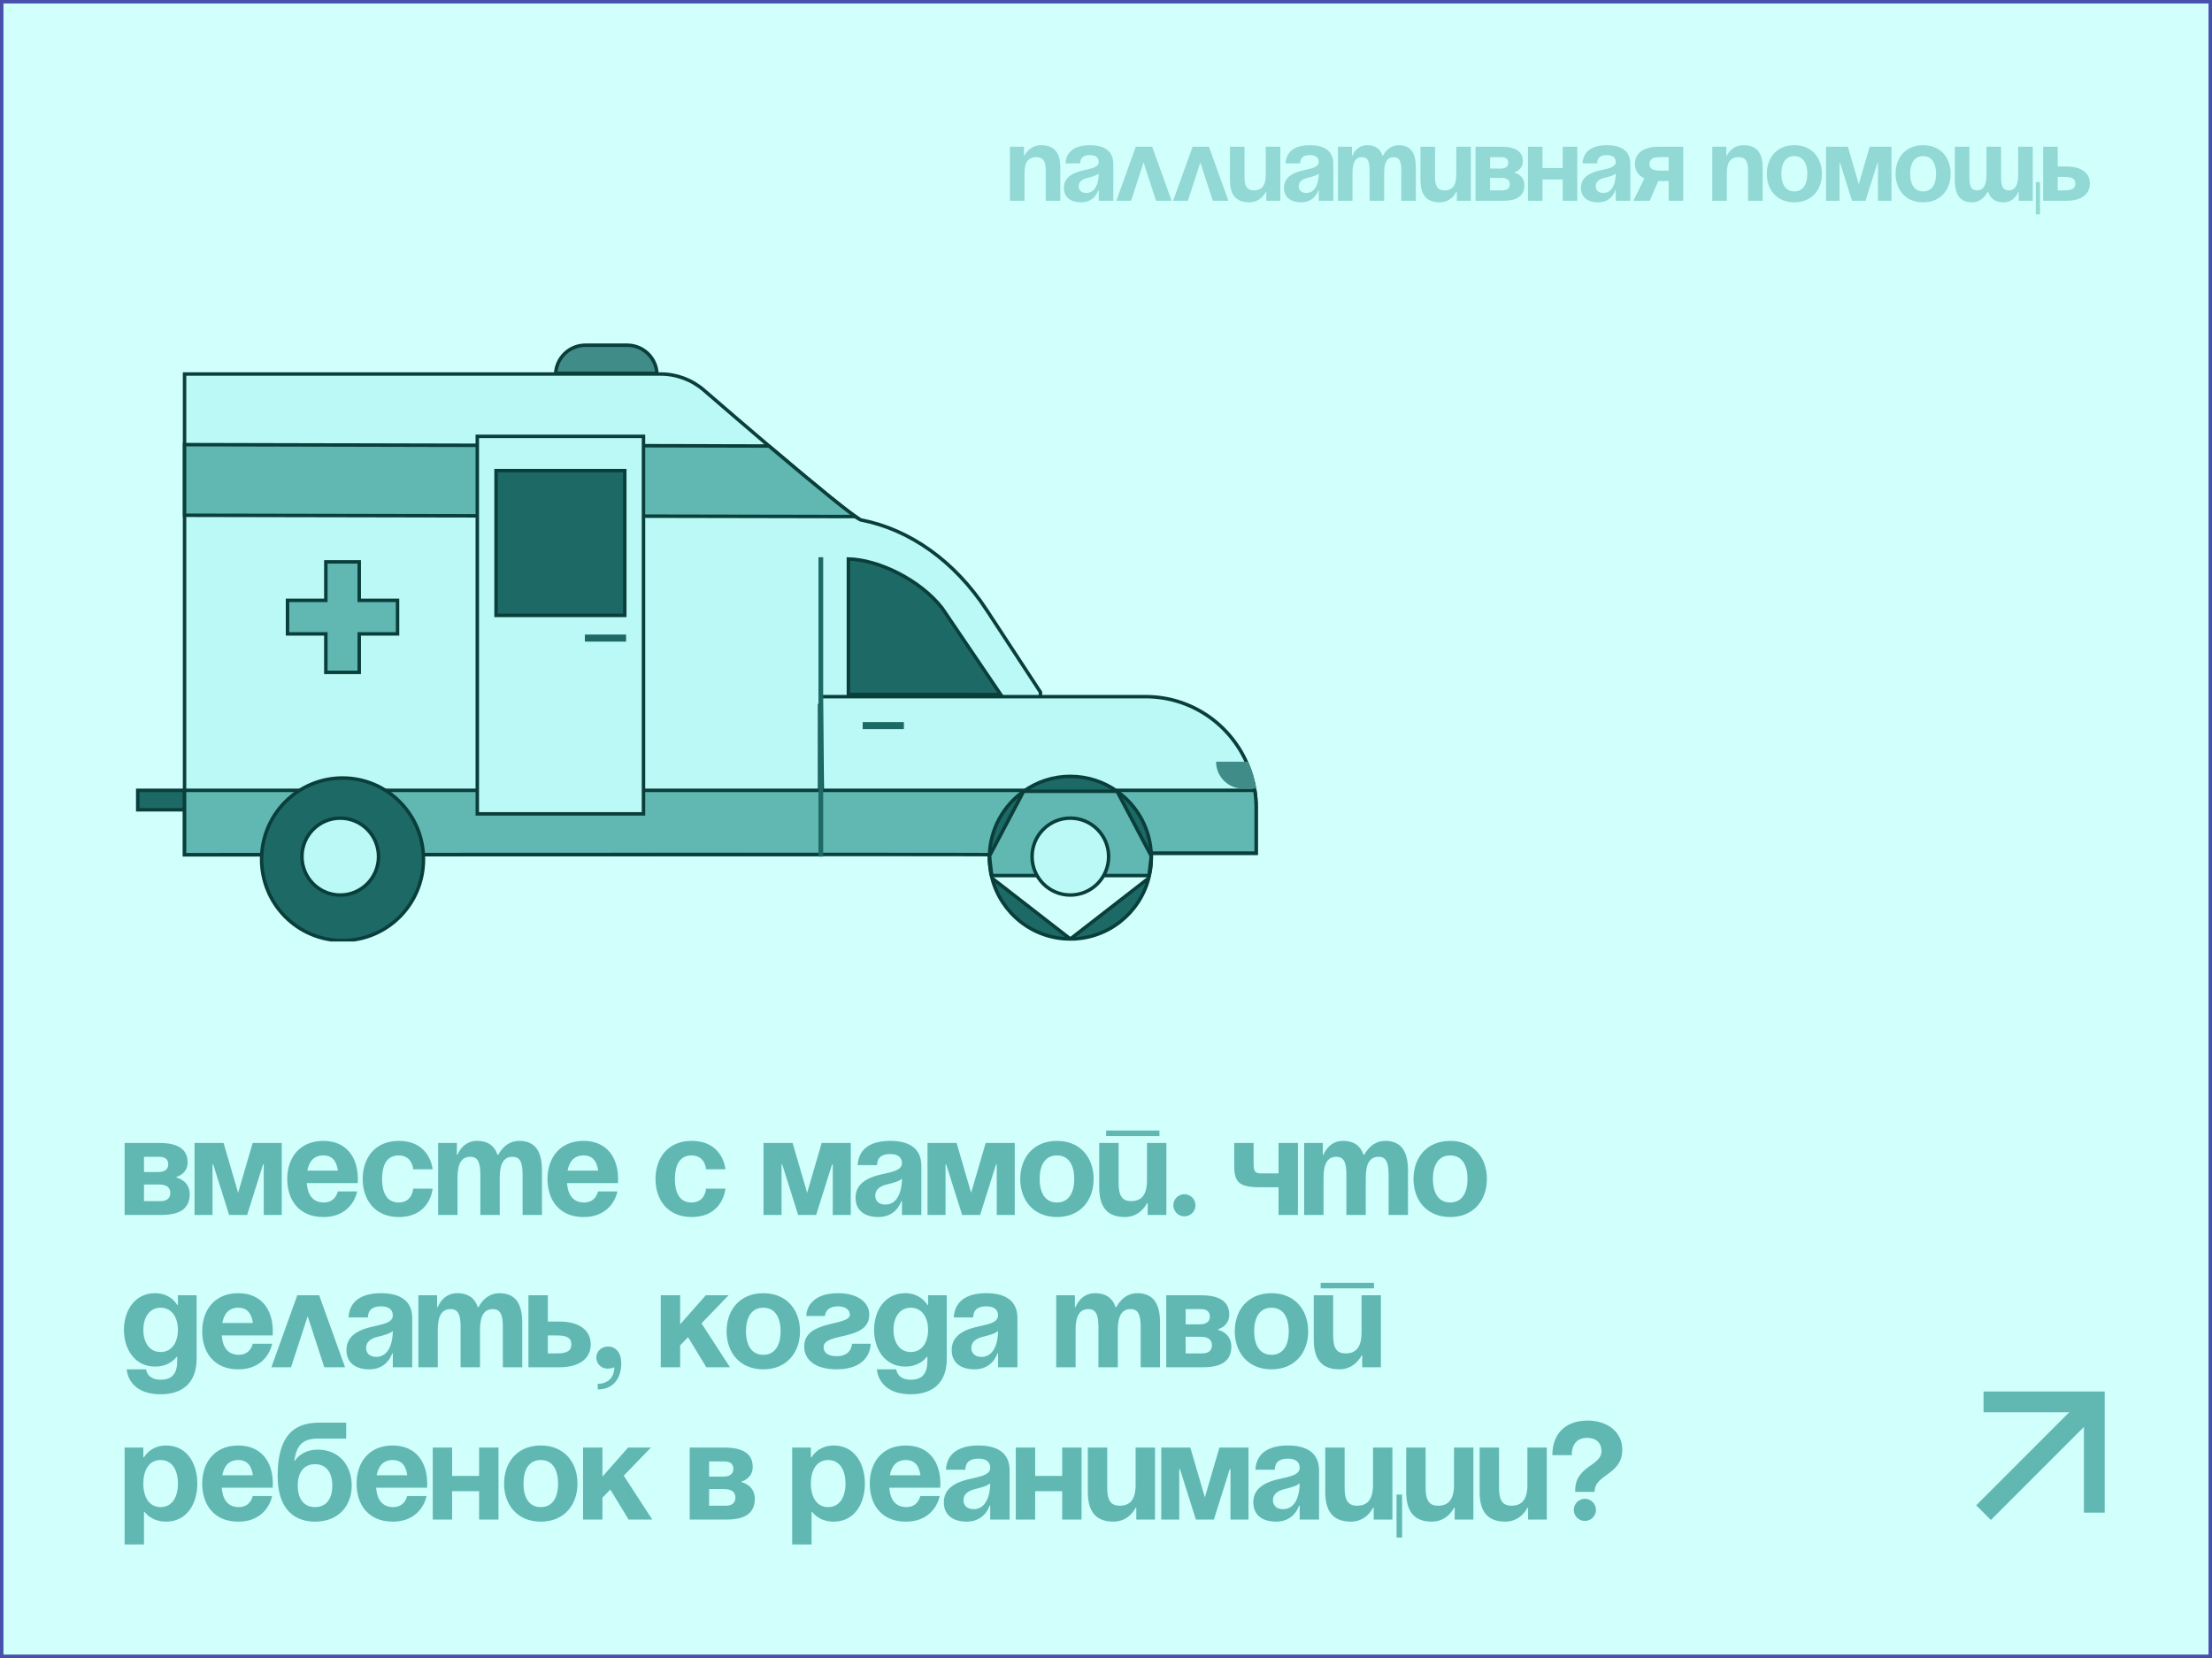 <?xml version="1.0" encoding="UTF-8"?> <svg xmlns="http://www.w3.org/2000/svg" width="639" height="479" viewBox="0 0 639 479" fill="none"> <rect x="0.5" y="0.5" width="638" height="478" fill="#D1FFFC"></rect> <path d="M291.75 58H295.95V49.9C295.95 46.75 297.15 45.4 299.4 45.4C301.35 45.4 302.1 46.6 302.1 49.3V58H306.3V48.4C306.3 44.8 305.1 41.95 300.75 41.95C297.3 41.95 295.95 44.95 295.95 44.95H295.8V42.4H291.75V58ZM312.005 47.2C312.065 45.52 313.055 44.8 314.855 44.8C316.505 44.8 317.405 45.52 317.405 46.75C317.405 48.49 314.945 48.7 312.335 49.36C309.755 50.02 307.355 51.34 307.355 54.25C307.355 57.13 309.455 58.45 312.305 58.45C316.295 58.45 317.255 55 317.255 55H317.405V58H321.605V47.35C321.605 43.3 318.605 41.95 314.855 41.95C311.255 41.95 308.045 43.21 307.805 47.2H312.005ZM317.405 50.14C317.405 52.45 316.655 55.75 313.805 55.75C312.455 55.75 311.615 55 311.615 53.8C311.615 52.42 312.755 51.73 314.105 51.4C315.305 51.1 316.715 50.77 317.405 50.14ZM322.494 58H326.754L330.354 46.93L333.954 58H338.454L332.844 42.4H328.104L322.494 58ZM338.897 58H343.157L346.757 46.93L350.357 58H354.857L349.247 42.4H344.507L338.897 58ZM369.86 42.4H365.66V50.5C365.66 53.65 364.46 55 362.21 55C360.26 55 359.51 53.8 359.51 51.1V42.4H355.31V52C355.31 55.6 356.51 58.45 360.86 58.45C364.31 58.45 365.66 55.45 365.66 55.45H365.81V58H369.86V42.4ZM375.565 47.2C375.625 45.52 376.615 44.8 378.415 44.8C380.065 44.8 380.965 45.52 380.965 46.75C380.965 48.49 378.505 48.7 375.895 49.36C373.315 50.02 370.915 51.34 370.915 54.25C370.915 57.13 373.015 58.45 375.865 58.45C379.855 58.45 380.815 55 380.815 55H380.965V58H385.165V47.35C385.165 43.3 382.165 41.95 378.415 41.95C374.815 41.95 371.605 43.21 371.365 47.2H375.565ZM380.965 50.14C380.965 52.45 380.215 55.75 377.365 55.75C376.015 55.75 375.175 55 375.175 53.8C375.175 52.42 376.315 51.73 377.665 51.4C378.865 51.1 380.275 50.77 380.965 50.14ZM395.654 58H399.854V49.9C399.854 46.75 400.814 45.4 402.614 45.4C404.264 45.4 404.804 46.6 404.804 49.3V58H409.004V48.4C409.004 44.8 407.954 41.95 404.054 41.95C400.904 41.95 399.554 44.95 399.554 44.95H399.404L399.374 44.98C398.774 43.15 397.424 41.95 394.904 41.95C391.754 41.95 390.704 44.95 390.704 44.95H390.554V42.4H386.504V58H390.704V49.9C390.704 46.75 391.664 45.4 393.464 45.4C395.114 45.4 395.654 46.6 395.654 49.3V58ZM424.898 42.4H420.698V50.5C420.698 53.65 419.498 55 417.248 55C415.298 55 414.548 53.8 414.548 51.1V42.4H410.348V52C410.348 55.6 411.548 58.45 415.898 58.45C419.348 58.45 420.698 55.45 420.698 55.45H420.848V58H424.898V42.4ZM426.253 58H434.203C438.403 58 440.353 56.5 440.353 53.5C440.353 50.5 437.503 49.9 437.503 49.9V49.75C437.503 49.75 439.903 49.15 439.903 46.6C439.903 43.75 437.803 42.4 433.753 42.4H426.253V58ZM433.753 51.4C435.253 51.4 436.153 52 436.153 53.2C436.153 54.4 435.403 55 434.053 55H430.453V51.4H433.753ZM430.453 48.7V45.4H433.753C435.103 45.4 435.703 46 435.703 47.05C435.703 48.1 434.953 48.7 433.453 48.7H430.453ZM451.446 58H455.646V42.4H451.446V48.55H445.596V42.4H441.396V58H445.596V51.85H451.446V58ZM461.358 47.2C461.418 45.52 462.408 44.8 464.208 44.8C465.858 44.8 466.758 45.52 466.758 46.75C466.758 48.49 464.298 48.7 461.688 49.36C459.108 50.02 456.708 51.34 456.708 54.25C456.708 57.13 458.808 58.45 461.658 58.45C465.648 58.45 466.608 55 466.608 55H466.758V58H470.958V47.35C470.958 43.3 467.958 41.95 464.208 41.95C460.608 41.95 457.398 43.21 457.158 47.2H461.358ZM466.758 50.14C466.758 52.45 466.008 55.75 463.158 55.75C461.808 55.75 460.968 55 460.968 53.8C460.968 52.42 462.108 51.73 463.458 51.4C464.658 51.1 466.068 50.77 466.758 50.14ZM486.247 42.4H479.047C474.697 42.4 472.297 44.35 472.297 47.35C472.297 49.24 473.227 50.71 475.027 51.55L471.847 58H476.557L479.047 52.3H482.047V58H486.247V42.4ZM479.647 49.3C477.397 49.3 476.497 48.7 476.497 47.35C476.497 46 477.397 45.4 479.647 45.4H482.047V49.3H479.647ZM494.644 58H498.844V49.9C498.844 46.75 500.044 45.4 502.294 45.4C504.244 45.4 504.994 46.6 504.994 49.3V58H509.194V48.4C509.194 44.8 507.994 41.95 503.644 41.95C500.194 41.95 498.844 44.95 498.844 44.95H498.694V42.4H494.644V58ZM514.598 50.2C514.598 47.38 515.678 45.1 518.348 45.1C521.018 45.1 522.098 47.38 522.098 50.2C522.098 53.02 521.018 55.3 518.348 55.3C515.678 55.3 514.598 53.02 514.598 50.2ZM510.398 50.2C510.398 54.76 513.218 58.45 518.348 58.45C523.478 58.45 526.298 54.76 526.298 50.2C526.298 45.64 523.478 41.95 518.348 41.95C513.218 41.95 510.398 45.64 510.398 50.2ZM546.408 42.4H540.108L536.958 53.2L533.808 42.4H527.508V58H531.408V47.05H531.558L535.008 58H538.908L542.358 47.05H542.508V58H546.408V42.4ZM551.798 50.2C551.798 47.38 552.878 45.1 555.548 45.1C558.218 45.1 559.298 47.38 559.298 50.2C559.298 53.02 558.218 55.3 555.548 55.3C552.878 55.3 551.798 53.02 551.798 50.2ZM547.598 50.2C547.598 54.76 550.418 58.45 555.548 58.45C560.678 58.45 563.498 54.76 563.498 50.2C563.498 45.64 560.678 41.95 555.548 41.95C550.418 41.95 547.598 45.64 547.598 50.2ZM578.058 42.4H573.858V50.5C573.858 53.65 572.898 55 571.098 55C569.448 55 568.908 53.8 568.908 51.1V42.4H564.708V52C564.708 55.6 565.758 58.45 569.658 58.45C572.808 58.45 574.158 55.45 574.158 55.45H574.338C574.968 57.28 576.288 58.45 578.808 58.45C581.958 58.45 583.008 55.45 583.008 55.45H583.158V58H587.208V42.4H583.008V50.5C583.008 53.65 582.048 55 580.248 55C578.598 55 578.058 53.8 578.058 51.1V42.4ZM589.308 52.6H588.108V61.9H589.308V52.6ZM590.222 58H596.972C601.322 58 603.722 56.05 603.722 53.05C603.722 50.05 601.322 48.1 596.972 48.1H594.422V42.4H590.222V58ZM596.372 51.1C598.622 51.1 599.522 51.7 599.522 53.05C599.522 54.4 598.622 55 596.372 55H594.422V51.1H596.372Z" fill="#92D8D4"></path> <g clip-path="url(#clip0_181_4)"> <path d="M169.099 99.732H181.2C185.776 99.732 189.521 103.328 189.78 107.864H160.52C160.778 103.328 164.522 99.732 169.099 99.732Z" fill="#3F8C88" stroke="#0A3E3B"></path> <path d="M39.789 228.326H150.843V233.942H39.789V228.326Z" fill="#1C6965" stroke="#0A3E3B"></path> <path d="M53.315 246.964V108.051H190.837C195.422 108.051 199.855 109.705 203.335 112.711C208.216 116.937 215.719 123.4 223.225 129.775L223.225 129.775C228.863 134.56 234.506 139.297 239.046 142.997C241.315 144.846 243.312 146.438 244.895 147.649C246.459 148.844 247.654 149.694 248.312 150.036C248.482 150.13 248.64 150.199 248.79 150.231L248.8 150.233C262.844 152.957 275.778 162.109 285.021 176.225L285.439 175.951L285.021 176.225L300.569 199.968V203.859H237.266H236.766V204.359V246.847L53.315 246.964Z" fill="#BAF9F5" stroke="#0A3E3B"></path> <path d="M362.869 233.306V246.506H237.76L237.536 227.872L237.536 227.872L237.213 201.265H330.966C343.977 201.265 355.172 209.092 360.137 220.315C361.201 222.723 361.982 225.285 362.424 227.96L362.425 227.962C362.719 229.697 362.869 231.483 362.869 233.306Z" fill="#BAF9F5" stroke="#0A3E3B"></path> <path d="M362.869 233.254V246.453H333.08H332.56L332.58 246.973C332.586 247.114 332.586 247.26 332.586 247.414C332.586 249.322 332.361 251.175 331.935 252.95H286.471C286.045 251.175 285.819 249.322 285.819 247.414C285.725 247.122 285.439 246.929 285.399 246.92C285.384 246.918 285.361 246.915 285.35 246.914C285.332 246.913 285.313 246.912 285.298 246.911C285.264 246.91 285.218 246.909 285.161 246.908C285.046 246.905 284.878 246.903 284.657 246.901C284.216 246.897 283.562 246.893 282.71 246.889C281.007 246.882 278.509 246.876 275.33 246.871C268.972 246.86 259.889 246.854 248.991 246.85C227.193 246.843 198.13 246.848 169.067 246.857C140.004 246.867 110.94 246.881 89.143 246.893C78.244 246.899 69.162 246.904 62.805 246.908L55.425 246.913L53.481 246.914L53.315 246.914V228.326H362.491C362.742 229.93 362.869 231.578 362.869 233.254Z" fill="#61B8B3" stroke="#0A3E3B"></path> <path d="M245.481 148.02C246.111 148.493 246.671 148.9 247.156 149.237L53.315 148.858V128.452L222.137 128.853C229.371 134.971 235.371 139.975 239.866 143.607C242.127 145.434 244.011 146.917 245.481 148.02Z" fill="#61B8B3" stroke="#0A3E3B"></path> <path d="M285.826 247.334L285.826 247.334C285.82 247.475 285.82 247.621 285.82 247.776C285.82 249.818 286.078 251.798 286.565 253.686L285.826 247.334ZM285.826 247.334L285.826 247.324M285.826 247.334L285.826 247.324M285.826 247.324C285.969 239.581 289.842 232.76 295.72 228.595L295.721 228.594M285.826 247.324L295.721 228.594M295.721 228.594C299.529 225.883 304.182 224.293 309.206 224.293C314.225 224.293 318.88 225.883 322.692 228.594L322.693 228.595M295.721 228.594L322.693 228.595M322.693 228.595C328.565 232.76 332.438 239.583 332.581 247.324L332.581 247.324M322.693 228.595L332.581 247.324M332.581 247.324L332.581 247.334M332.581 247.324L332.581 247.334M332.581 247.334C332.587 247.473 332.587 247.621 332.587 247.776C332.587 249.818 332.329 251.798 331.842 253.686M332.581 247.334L331.842 253.686M331.842 253.686C329.233 263.8 320.084 271.264 309.206 271.264M331.842 253.686L309.206 271.264M309.206 271.264C298.323 271.264 289.174 263.8 286.565 253.686L309.206 271.264Z" fill="#1C6965" stroke="#0A3E3B"></path> <path d="M236.441 160.98H237.798V247.48H236.441V160.98Z" fill="#1C6965"></path> <path d="M249.209 208.61H261.114V210.643H249.209V208.61Z" fill="#1C6965"></path> <path d="M122.337 248.246C122.337 261.219 111.865 271.733 98.953 271.733C86.04 271.733 75.568 261.219 75.568 248.246C75.568 235.273 86.04 224.76 98.953 224.76C111.865 224.76 122.337 235.273 122.337 248.246Z" fill="#1C6965" stroke="#0A3E3B"></path> <path d="M109.348 247.469C109.348 253.606 104.395 258.578 98.288 258.578C92.182 258.578 87.228 253.606 87.228 247.469C87.228 241.331 92.182 236.359 98.288 236.359C104.395 236.359 109.348 241.331 109.348 247.469Z" fill="#BAF9F5" stroke="#0A3E3B"></path> <path d="M320.262 247.467C320.262 253.604 315.309 258.576 309.202 258.576C303.096 258.576 298.143 253.604 298.143 247.467C298.143 241.329 303.096 236.357 309.202 236.357C315.309 236.357 320.262 241.329 320.262 247.467Z" fill="#BAF9F5" stroke="#0A3E3B"></path> <path d="M289.1 200.665L245.084 200.643V161.486C249.44 161.593 254.539 163.069 259.355 165.514C264.349 168.049 268.997 171.603 272.168 175.683L289.1 200.665Z" fill="#1C6965" stroke="#0A3E3B"></path> <path d="M362.914 227.826H359.037C356.905 227.826 354.969 226.954 353.57 225.551C352.171 224.146 351.303 222.202 351.303 220.061H360.585C360.673 220.261 360.747 220.468 360.833 220.67C360.923 220.885 361.01 221.101 361.096 221.318C361.25 221.713 361.398 222.109 361.537 222.51C361.625 222.759 361.709 223.009 361.789 223.262C361.913 223.651 362.03 224.042 362.142 224.435C362.21 224.681 362.278 224.928 362.34 225.176C362.459 225.645 362.567 226.118 362.667 226.597C362.693 226.722 362.717 226.844 362.741 226.968C362.799 227.255 362.867 227.537 362.914 227.826Z" fill="#3F8C88"></path> <path d="M137.883 126.063H185.889V235.126H137.883V126.063Z" fill="#BAF9F5" stroke="#0A3E3B"></path> <path d="M143.301 135.961H180.487V177.786H143.301V135.961Z" fill="#1C6965" stroke="#0A3E3B"></path> <path d="M168.957 183.323H180.862V185.356H168.957V183.323Z" fill="#1C6965"></path> <path d="M103.773 172.943V173.443H104.273H114.842V183.13H104.273H103.773V183.63V194.248H94.129V183.63V183.13H93.629H83.061V173.443H93.629H94.129V172.943V162.324H103.773V172.943Z" fill="#61B8B3" stroke="#0A3E3B"></path> </g> <path d="M36 351H46.6C52.2 351 54.8 349 54.8 345C54.8 341 51 340.2 51 340.2V340C51 340 54.2 339.2 54.2 335.8C54.2 332 51.4 330.2 46 330.2H36V351ZM46 342.2C48 342.2 49.2 343 49.2 344.6C49.2 346.2 48.2 347 46.4 347H41.6V342.2H46ZM41.6 338.6V334.2H46C47.8 334.2 48.6 335 48.6 336.4C48.6 337.8 47.6 338.6 45.6 338.6H41.6ZM81.391 330.2H72.991L68.791 344.6L64.591 330.2H56.191V351H61.391V336.4H61.591L66.191 351H71.391L75.991 336.4H76.191V351H81.391V330.2ZM82.978 340.6C82.978 346.68 86.378 351.6 93.378 351.6C101.978 351.6 103.178 344.2 103.178 344.2H97.578C97.578 344.2 96.978 347.4 93.578 347.4C90.218 347.4 88.858 345 88.618 341.8H103.338C103.338 341.8 103.378 341.08 103.378 340.6C103.378 334.52 100.218 329.6 93.378 329.6C86.538 329.6 82.978 334.52 82.978 340.6ZM93.378 333.8C96.138 333.8 97.258 335.64 97.618 338.2H88.778C89.258 335.64 90.618 333.8 93.378 333.8ZM104.77 340.6C104.77 346.68 108.37 351.6 115.17 351.6C124.37 351.6 124.97 343.4 124.97 343.4H119.37C119.37 343.4 119.17 347.4 115.17 347.4C111.61 347.4 110.37 344.36 110.37 340.6C110.37 336.84 111.61 333.8 115.17 333.8C119.17 333.8 119.37 337.8 119.37 337.8H124.97C124.97 337.8 124.37 329.6 115.17 329.6C108.37 329.6 104.77 334.52 104.77 340.6ZM138.767 351H144.367V340.2C144.367 336 145.647 334.2 148.047 334.2C150.247 334.2 150.967 335.8 150.967 339.4V351H156.567V338.2C156.567 333.4 155.167 329.6 149.967 329.6C145.767 329.6 143.967 333.6 143.967 333.6H143.767L143.727 333.64C142.927 331.2 141.127 329.6 137.767 329.6C133.567 329.6 132.167 333.6 132.167 333.6H131.967V330.2H126.567V351H132.167V340.2C132.167 336 133.447 334.2 135.847 334.2C138.047 334.2 138.767 335.8 138.767 339.4V351ZM158.159 340.6C158.159 346.68 161.559 351.6 168.559 351.6C177.159 351.6 178.359 344.2 178.359 344.2H172.759C172.759 344.2 172.159 347.4 168.759 347.4C165.399 347.4 164.039 345 163.799 341.8H178.519C178.519 341.8 178.559 341.08 178.559 340.6C178.559 334.52 175.399 329.6 168.559 329.6C161.719 329.6 158.159 334.52 158.159 340.6ZM168.559 333.8C171.319 333.8 172.439 335.64 172.799 338.2H163.959C164.439 335.64 165.799 333.8 168.559 333.8ZM189.361 340.6C189.361 346.68 192.961 351.6 199.761 351.6C208.961 351.6 209.561 343.4 209.561 343.4H203.961C203.961 343.4 203.761 347.4 199.761 347.4C196.201 347.4 194.961 344.36 194.961 340.6C194.961 336.84 196.201 333.8 199.761 333.8C203.761 333.8 203.961 337.8 203.961 337.8H209.561C209.561 337.8 208.961 329.6 199.761 329.6C192.961 329.6 189.361 334.52 189.361 340.6ZM245.767 330.2H237.367L233.167 344.6L228.967 330.2H220.567V351H225.767V336.4H225.967L230.567 351H235.767L240.367 336.4H240.567V351H245.767V330.2ZM253.355 336.6C253.435 334.36 254.755 333.4 257.155 333.4C259.355 333.4 260.555 334.36 260.555 336C260.555 338.32 257.275 338.6 253.795 339.48C250.355 340.36 247.155 342.12 247.155 346C247.155 349.84 249.955 351.6 253.755 351.6C259.075 351.6 260.355 347 260.355 347H260.555V351H266.155V336.8C266.155 331.4 262.155 329.6 257.155 329.6C252.355 329.6 248.075 331.28 247.755 336.6H253.355ZM260.555 340.52C260.555 343.6 259.555 348 255.755 348C253.955 348 252.835 347 252.835 345.4C252.835 343.56 254.355 342.64 256.155 342.2C257.755 341.8 259.635 341.36 260.555 340.52ZM293.141 330.2H284.741L280.541 344.6L276.341 330.2H267.941V351H273.141V336.4H273.341L277.941 351H283.141L287.741 336.4H287.941V351H293.141V330.2ZM300.328 340.6C300.328 336.84 301.768 333.8 305.328 333.8C308.888 333.8 310.328 336.84 310.328 340.6C310.328 344.36 308.888 347.4 305.328 347.4C301.768 347.4 300.328 344.36 300.328 340.6ZM294.728 340.6C294.728 346.68 298.488 351.6 305.328 351.6C312.168 351.6 315.928 346.68 315.928 340.6C315.928 334.52 312.168 329.6 305.328 329.6C298.488 329.6 294.728 334.52 294.728 340.6ZM319.541 328.2H334.941V326.6H319.541V328.2ZM336.941 330.2H331.341V341C331.341 345.2 329.741 347 326.741 347C324.141 347 323.141 345.4 323.141 341.8V330.2H317.541V343C317.541 347.8 319.141 351.6 324.941 351.6C329.541 351.6 331.341 347.6 331.341 347.6H331.541V351H336.941V330.2ZM338.947 348.2C338.947 349.96 340.387 351.4 342.147 351.4C343.907 351.4 345.347 349.96 345.347 348.2C345.347 346.44 343.907 345 342.147 345C340.387 345 338.947 346.44 338.947 348.2ZM374.945 330.2H369.345V339H365.345C362.945 339 362.145 339 362.145 336.4V330.2H356.545V337C356.545 341.6 358.145 343 363.945 343H369.345V351H374.945V330.2ZM388.941 351H394.541V340.2C394.541 336 395.821 334.2 398.221 334.2C400.421 334.2 401.141 335.8 401.141 339.4V351H406.741V338.2C406.741 333.4 405.341 329.6 400.141 329.6C395.941 329.6 394.141 333.6 394.141 333.6H393.941L393.901 333.64C393.101 331.2 391.301 329.6 387.941 329.6C383.741 329.6 382.341 333.6 382.341 333.6H382.141V330.2H376.741V351H382.341V340.2C382.341 336 383.621 334.2 386.021 334.2C388.221 334.2 388.941 335.8 388.941 339.4V351ZM413.933 340.6C413.933 336.84 415.373 333.8 418.933 333.8C422.493 333.8 423.933 336.84 423.933 340.6C423.933 344.36 422.493 347.4 418.933 347.4C415.373 347.4 413.933 344.36 413.933 340.6ZM408.333 340.6C408.333 346.68 412.093 351.6 418.933 351.6C425.773 351.6 429.533 346.68 429.533 340.6C429.533 334.52 425.773 329.6 418.933 329.6C412.093 329.6 408.333 334.52 408.333 340.6ZM56.8 374.2H51.4V377H51.2C51.2 377 49.4 373.6 44.8 373.6C38.8 373.6 35.8 378.8 35.8 384.2C35.8 389.6 38.8 394.8 44.8 394.8C49.2 394.8 51 392 51 392H51.2V393C51.2 396.6 49.96 398.6 46.4 398.6C42.4 398.6 42.2 395.6 42.2 395.6H36.6C36.6 395.6 36.8 402.8 46.4 402.8C53.6 402.8 56.8 398.6 56.8 392.6V374.2ZM51.4 384.2C51.4 387.56 49.8 390.6 46.4 390.6C43 390.6 41.4 387.56 41.4 384.2C41.4 380.84 43 377.8 46.4 377.8C49.8 377.8 51.4 380.84 51.4 384.2ZM58.413 384.6C58.413 390.68 61.812 395.6 68.812 395.6C77.412 395.6 78.612 388.2 78.612 388.2H73.013C73.013 388.2 72.412 391.4 69.013 391.4C65.653 391.4 64.293 389 64.052 385.8H78.772C78.772 385.8 78.812 385.08 78.812 384.6C78.812 378.52 75.653 373.6 68.812 373.6C61.972 373.6 58.413 378.52 58.413 384.6ZM68.812 377.8C71.573 377.8 72.692 379.64 73.052 382.2H64.213C64.692 379.64 66.052 377.8 68.812 377.8ZM78.398 395H84.078L88.878 380.24L93.678 395H99.678L92.198 374.2H85.878L78.398 395ZM106.278 380.6C106.358 378.36 107.678 377.4 110.078 377.4C112.278 377.4 113.478 378.36 113.478 380C113.478 382.32 110.198 382.6 106.718 383.48C103.278 384.36 100.078 386.12 100.078 390C100.078 393.84 102.878 395.6 106.678 395.6C111.998 395.6 113.278 391 113.278 391H113.478V395H119.078V380.8C119.078 375.4 115.078 373.6 110.078 373.6C105.278 373.6 100.998 375.28 100.678 380.6H106.278ZM113.478 384.52C113.478 387.6 112.478 392 108.678 392C106.878 392 105.758 391 105.758 389.4C105.758 387.56 107.278 386.64 109.078 386.2C110.678 385.8 112.558 385.36 113.478 384.52ZM133.064 395H138.664V384.2C138.664 380 139.944 378.2 142.344 378.2C144.544 378.2 145.264 379.8 145.264 383.4V395H150.864V382.2C150.864 377.4 149.464 373.6 144.264 373.6C140.064 373.6 138.264 377.6 138.264 377.6H138.064L138.024 377.64C137.224 375.2 135.424 373.6 132.064 373.6C127.864 373.6 126.464 377.6 126.464 377.6H126.264V374.2H120.864V395H126.464V384.2C126.464 380 127.744 378.2 130.144 378.2C132.344 378.2 133.064 379.8 133.064 383.4V395ZM152.656 395H161.656C167.456 395 170.656 392.4 170.656 388.4C170.656 384.4 167.456 381.8 161.656 381.8H158.256V374.2H152.656V395ZM160.856 385.8C163.856 385.8 165.056 386.6 165.056 388.4C165.056 390.2 163.856 391 160.856 391H158.256V385.8H160.856ZM172.266 392.2C172.266 393.96 173.706 395.4 175.466 395.4C176.666 395.4 177.466 395 177.466 395C177.466 398.4 175.066 399.8 172.666 399.8V401.4C176.866 401.4 179.466 398.6 179.466 393.8C179.466 390.8 177.866 389 175.666 389C173.706 389 172.266 390.44 172.266 392.2ZM190.884 395H196.484V388.68L198.764 386.32L204.044 395H210.884L202.644 382.32L210.484 374.2H203.884L196.484 382.6V374.2H190.884V395ZM215.498 384.6C215.498 380.84 216.938 377.8 220.498 377.8C224.058 377.8 225.498 380.84 225.498 384.6C225.498 388.36 224.058 391.4 220.498 391.4C216.938 391.4 215.498 388.36 215.498 384.6ZM209.898 384.6C209.898 390.68 213.658 395.6 220.498 395.6C227.338 395.6 231.098 390.68 231.098 384.6C231.098 378.52 227.338 373.6 220.498 373.6C213.658 373.6 209.898 378.52 209.898 384.6ZM246.116 388.2C246.116 388.2 246.116 391.8 241.716 391.8C238.716 391.8 237.916 390.4 237.916 389.2C237.916 384.76 251.116 387.6 251.116 379.8C251.116 376.2 247.716 373.6 242.116 373.6C234.316 373.6 232.916 378.2 232.916 380.2H238.316C238.316 380.2 238.316 377.4 242.116 377.4C244.316 377.4 245.516 378.52 245.516 379.8C245.516 383.2 232.316 381.2 232.316 389C232.316 393 235.716 395.6 241.716 395.6C249.916 395.6 251.516 390.6 251.516 388.2H246.116ZM273.506 374.2H268.106V377H267.906C267.906 377 266.106 373.6 261.506 373.6C255.506 373.6 252.506 378.8 252.506 384.2C252.506 389.6 255.506 394.8 261.506 394.8C265.906 394.8 267.706 392 267.706 392H267.906V393C267.906 396.6 266.666 398.6 263.106 398.6C259.106 398.6 258.906 395.6 258.906 395.6H253.306C253.306 395.6 253.506 402.8 263.106 402.8C270.306 402.8 273.506 398.6 273.506 392.6V374.2ZM268.106 384.2C268.106 387.56 266.506 390.6 263.106 390.6C259.706 390.6 258.106 387.56 258.106 384.2C258.106 380.84 259.706 377.8 263.106 377.8C266.506 377.8 268.106 380.84 268.106 384.2ZM281.119 380.6C281.199 378.36 282.519 377.4 284.919 377.4C287.119 377.4 288.319 378.36 288.319 380C288.319 382.32 285.039 382.6 281.559 383.48C278.119 384.36 274.919 386.12 274.919 390C274.919 393.84 277.719 395.6 281.519 395.6C286.839 395.6 288.119 391 288.119 391H288.319V395H293.919V380.8C293.919 375.4 289.919 373.6 284.919 373.6C280.119 373.6 275.839 375.28 275.519 380.6H281.119ZM288.319 384.52C288.319 387.6 287.319 392 283.519 392C281.719 392 280.599 391 280.599 389.4C280.599 387.56 282.119 386.64 283.919 386.2C285.519 385.8 287.399 385.36 288.319 384.52ZM317.314 395H322.914V384.2C322.914 380 324.194 378.2 326.594 378.2C328.794 378.2 329.514 379.8 329.514 383.4V395H335.114V382.2C335.114 377.4 333.714 373.6 328.514 373.6C324.314 373.6 322.514 377.6 322.514 377.6H322.314L322.274 377.64C321.474 375.2 319.674 373.6 316.314 373.6C312.114 373.6 310.714 377.6 310.714 377.6H310.514V374.2H305.114V395H310.714V384.2C310.714 380 311.994 378.2 314.394 378.2C316.594 378.2 317.314 379.8 317.314 383.4V395ZM336.906 395H347.506C353.106 395 355.706 393 355.706 389C355.706 385 351.906 384.2 351.906 384.2V384C351.906 384 355.106 383.2 355.106 379.8C355.106 376 352.306 374.2 346.906 374.2H336.906V395ZM346.906 386.2C348.906 386.2 350.106 387 350.106 388.6C350.106 390.2 349.106 391 347.306 391H342.506V386.2H346.906ZM342.506 382.6V378.2H346.906C348.706 378.2 349.506 379 349.506 380.4C349.506 381.8 348.506 382.6 346.506 382.6H342.506ZM362.302 384.6C362.302 380.84 363.742 377.8 367.302 377.8C370.862 377.8 372.302 380.84 372.302 384.6C372.302 388.36 370.862 391.4 367.302 391.4C363.742 391.4 362.302 388.36 362.302 384.6ZM356.702 384.6C356.702 390.68 360.462 395.6 367.302 395.6C374.142 395.6 377.902 390.68 377.902 384.6C377.902 378.52 374.142 373.6 367.302 373.6C360.462 373.6 356.702 378.52 356.702 384.6ZM381.514 372.2H396.914V370.6H381.514V372.2ZM398.914 374.2H393.314V385C393.314 389.2 391.714 391 388.714 391C386.114 391 385.114 389.4 385.114 385.8V374.2H379.514V387C379.514 391.8 381.114 395.6 386.914 395.6C391.514 395.6 393.314 391.6 393.314 391.6H393.514V395H398.914V374.2ZM36 446.2H41.6V436.8H41.8C41.8 436.8 43.6 439.6 48 439.6C54 439.6 57 434.4 57 428.6C57 422.8 54 417.6 48 417.6C43.4 417.6 41.6 421 41.6 421H41.4V418.2H36V446.2ZM41.4 428.6C41.4 424.84 43 421.8 46.4 421.8C49.8 421.8 51.4 424.84 51.4 428.6C51.4 432.36 49.8 435.4 46.4 435.4C43 435.4 41.4 432.36 41.4 428.6ZM58.413 428.6C58.413 434.68 61.812 439.6 68.812 439.6C77.412 439.6 78.612 432.2 78.612 432.2H73.013C73.013 432.2 72.412 435.4 69.013 435.4C65.653 435.4 64.293 433 64.052 429.8H78.772C78.772 429.8 78.812 429.08 78.812 428.6C78.812 422.52 75.653 417.6 68.812 417.6C61.972 417.6 58.413 422.52 58.413 428.6ZM68.812 421.8C71.573 421.8 72.692 423.64 73.052 426.2H64.213C64.692 423.64 66.052 421.8 68.812 421.8ZM86.005 429.2C86.005 425.84 87.445 423 91.005 423C94.565 423 96.005 425.84 96.005 429.2C96.005 432.56 94.565 435.4 91.005 435.4C87.445 435.4 86.005 432.56 86.005 429.2ZM91.005 439.6C98.005 439.6 101.605 434.8 101.605 429.2C101.605 423.4 98.005 418.8 91.805 418.8C87.005 418.8 85.205 422 85.205 422H85.005C85.685 417.6 87.365 415.6 91.885 415.6H100.005V411H92.365C86.565 411 80.205 413 80.205 426.4C80.205 436.4 85.405 439.6 91.005 439.6ZM103.013 428.6C103.013 434.68 106.413 439.6 113.413 439.6C122.013 439.6 123.213 432.2 123.213 432.2H117.613C117.613 432.2 117.013 435.4 113.613 435.4C110.253 435.4 108.893 433 108.653 429.8H123.373C123.373 429.8 123.413 429.08 123.413 428.6C123.413 422.52 120.253 417.6 113.413 417.6C106.573 417.6 103.013 422.52 103.013 428.6ZM113.413 421.8C116.173 421.8 117.293 423.64 117.653 426.2H108.813C109.293 423.64 110.653 421.8 113.413 421.8ZM138.405 439H144.005V418.2H138.405V426.4H130.605V418.2H125.005V439H130.605V430.8H138.405V439ZM151.22 428.6C151.22 424.84 152.66 421.8 156.22 421.8C159.78 421.8 161.22 424.84 161.22 428.6C161.22 432.36 159.78 435.4 156.22 435.4C152.66 435.4 151.22 432.36 151.22 428.6ZM145.62 428.6C145.62 434.68 149.38 439.6 156.22 439.6C163.06 439.6 166.82 434.68 166.82 428.6C166.82 422.52 163.06 417.6 156.22 417.6C149.38 417.6 145.62 422.52 145.62 428.6ZM168.433 439H174.033V432.68L176.313 430.32L181.593 439H188.433L180.193 426.32L188.033 418.2H181.433L174.033 426.6V418.2H168.433V439ZM199.244 439H209.844C215.444 439 218.044 437 218.044 433C218.044 429 214.244 428.2 214.244 428.2V428C214.244 428 217.444 427.2 217.444 423.8C217.444 420 214.644 418.2 209.244 418.2H199.244V439ZM209.244 430.2C211.244 430.2 212.444 431 212.444 432.6C212.444 434.2 211.444 435 209.644 435H204.844V430.2H209.244ZM204.844 426.6V422.2H209.244C211.044 422.2 211.844 423 211.844 424.4C211.844 425.8 210.844 426.6 208.844 426.6H204.844ZM228.844 446.2H234.444V436.8H234.644C234.644 436.8 236.444 439.6 240.844 439.6C246.844 439.6 249.844 434.4 249.844 428.6C249.844 422.8 246.844 417.6 240.844 417.6C236.244 417.6 234.444 421 234.444 421H234.244V418.2H228.844V446.2ZM234.244 428.6C234.244 424.84 235.844 421.8 239.244 421.8C242.644 421.8 244.244 424.84 244.244 428.6C244.244 432.36 242.644 435.4 239.244 435.4C235.844 435.4 234.244 432.36 234.244 428.6ZM251.256 428.6C251.256 434.68 254.656 439.6 261.656 439.6C270.256 439.6 271.456 432.2 271.456 432.2H265.856C265.856 432.2 265.256 435.4 261.856 435.4C258.496 435.4 257.136 433 256.896 429.8H271.616C271.616 429.8 271.656 429.08 271.656 428.6C271.656 422.52 268.496 417.6 261.656 417.6C254.816 417.6 251.256 422.52 251.256 428.6ZM261.656 421.8C264.416 421.8 265.536 423.64 265.896 426.2H257.056C257.536 423.64 258.896 421.8 261.656 421.8ZM278.853 424.6C278.933 422.36 280.253 421.4 282.653 421.4C284.853 421.4 286.053 422.36 286.053 424C286.053 426.32 282.773 426.6 279.293 427.48C275.853 428.36 272.653 430.12 272.653 434C272.653 437.84 275.453 439.6 279.253 439.6C284.573 439.6 285.853 435 285.853 435H286.053V439H291.653V424.8C291.653 419.4 287.653 417.6 282.653 417.6C277.853 417.6 273.573 419.28 273.253 424.6H278.853ZM286.053 428.52C286.053 431.6 285.053 436 281.253 436C279.453 436 278.333 435 278.333 433.4C278.333 431.56 279.853 430.64 281.653 430.2C283.253 429.8 285.133 429.36 286.053 428.52ZM306.839 439H312.439V418.2H306.839V426.4H299.039V418.2H293.439V439H299.039V430.8H306.839V439ZM333.655 418.2H328.055V429C328.055 433.2 326.455 435 323.455 435C320.855 435 319.855 433.4 319.855 429.8V418.2H314.255V431C314.255 435.8 315.855 439.6 321.655 439.6C326.255 439.6 328.055 435.6 328.055 435.6H328.255V439H333.655V418.2ZM360.661 418.2H352.261L348.061 432.6L343.861 418.2H335.461V439H340.661V424.4H340.861L345.461 439H350.661L355.261 424.4H355.461V439H360.661V418.2ZM368.248 424.6C368.328 422.36 369.648 421.4 372.048 421.4C374.248 421.4 375.448 422.36 375.448 424C375.448 426.32 372.168 426.6 368.688 427.48C365.248 428.36 362.048 430.12 362.048 434C362.048 437.84 364.848 439.6 368.648 439.6C373.968 439.6 375.248 435 375.248 435H375.448V439H381.048V424.8C381.048 419.4 377.048 417.6 372.048 417.6C367.248 417.6 362.968 419.28 362.648 424.6H368.248ZM375.448 428.52C375.448 431.6 374.448 436 370.648 436C368.848 436 367.728 435 367.728 433.4C367.728 431.56 369.248 430.64 371.048 430.2C372.648 429.8 374.528 429.36 375.448 428.52ZM405.034 431.8H403.434V444.2H405.034V431.8ZM402.234 418.2H396.634V429C396.634 433.2 395.034 435 392.034 435C389.434 435 388.434 433.4 388.434 429.8V418.2H382.834V431C382.834 435.8 384.434 439.6 390.234 439.6C394.834 439.6 396.634 435.6 396.634 435.6H396.834V439H402.234V418.2ZM425.628 418.2H420.028V429C420.028 433.2 418.428 435 415.428 435C412.828 435 411.828 433.4 411.828 429.8V418.2H406.228V431C406.228 435.8 407.828 439.6 413.628 439.6C418.228 439.6 420.028 435.6 420.028 435.6H420.228V439H425.628V418.2ZM446.834 418.2H441.234V429C441.234 433.2 439.634 435 436.634 435C434.034 435 433.034 433.4 433.034 429.8V418.2H427.434V431C427.434 435.8 429.034 439.6 434.834 439.6C439.434 439.6 441.234 435.6 441.234 435.6H441.434V439H446.834V418.2ZM454.041 420.4C454.041 416.8 456.041 415.4 458.441 415.4C461.241 415.4 462.641 417 462.641 419.2C462.641 423.6 455.041 423.4 455.041 430.6V431H460.641C460.641 425.8 468.641 426.2 468.641 418.8C468.641 413.6 464.241 410.4 458.641 410.4C452.241 410.4 448.441 414.2 448.441 420.4H454.041ZM454.641 436.2C454.641 437.96 456.081 439.4 457.841 439.4C459.601 439.4 461.041 437.96 461.041 436.2C461.041 434.44 459.601 433 457.841 433C456.081 433 454.641 434.44 454.641 436.2Z" fill="#61B8B3"></path> <path d="M573 405H605V437" stroke="#61B8B3" stroke-width="6"></path> <path d="M605 405L573 437" stroke="#61B8B3" stroke-width="6"></path> <rect x="0.5" y="0.5" width="638" height="478" stroke="#4751AD"></rect> <defs> <clipPath id="clip0_181_4"> <rect width="325" height="173" fill="white" transform="translate(39 99)"></rect> </clipPath> </defs> </svg> 